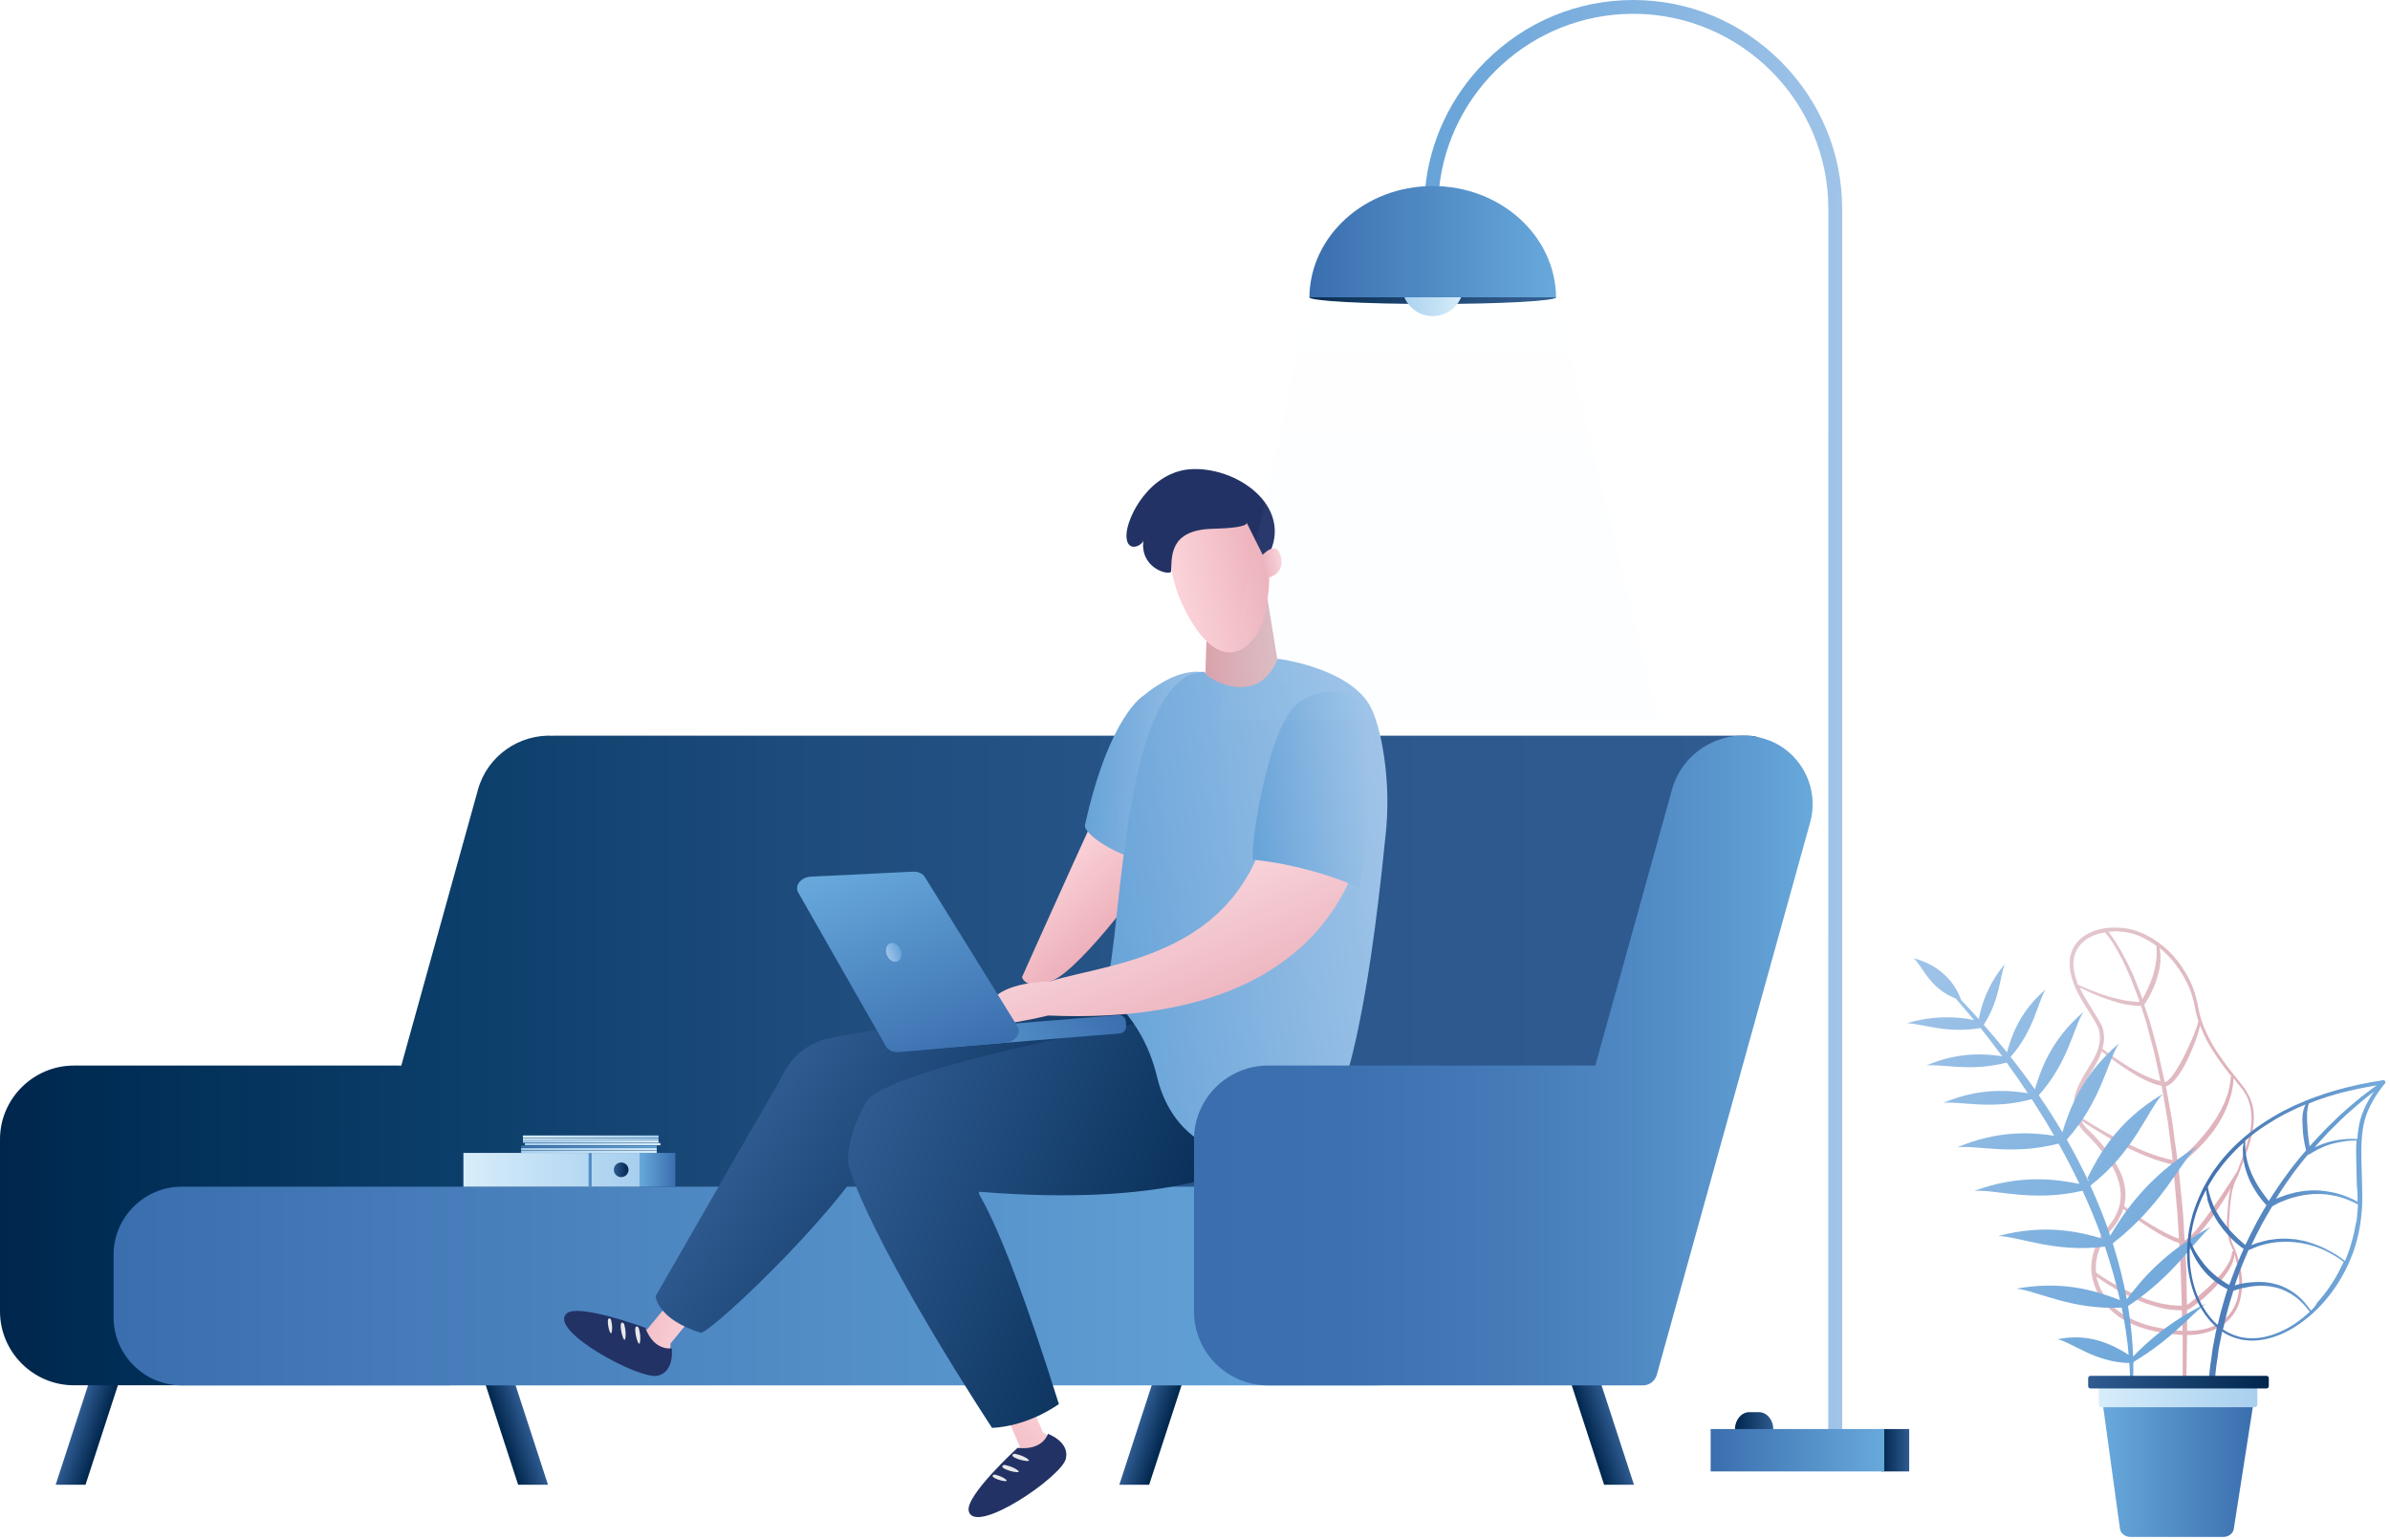 <svg width="371" height="239" viewBox="0 0 371 239" fill="none" xmlns="http://www.w3.org/2000/svg">
<path d="M75.629 208.619C76.784 208.24 78.037 208.883 78.4 210.037L85.063 230.49H80.428L74.211 211.39C73.832 210.235 74.475 208.982 75.629 208.619Z" fill="url(#paint0_linear)"/>
<path d="M18.075 208.619C16.92 208.24 15.667 208.883 15.304 210.037L8.642 230.49H13.276L19.493 211.39C19.856 210.235 19.229 208.982 18.075 208.619Z" fill="url(#paint1_linear)"/>
<path d="M183.187 208.619C182.032 208.24 180.779 208.883 180.416 210.037L173.754 230.49H178.388L184.605 211.39C184.968 210.235 184.325 208.982 183.187 208.619Z" fill="url(#paint2_linear)"/>
<path d="M244.205 208.619C245.359 208.24 246.613 208.883 246.975 210.038L253.638 230.49H249.004L242.787 211.39C242.407 210.235 243.05 208.982 244.205 208.619Z" fill="url(#paint3_linear)"/>
<path d="M11.461 165.421H61.843C61.991 165.421 62.14 165.437 62.288 165.437L74.195 122.585C75.662 117.307 80.643 113.926 85.904 114.222C85.953 114.222 86.019 114.206 86.069 114.206H271.119C276.94 114.206 271.119 118.973 271.119 124.779L259.08 185.675C259.08 191.498 252.566 195.077 246.744 195.077H86.069C82.836 195.077 79.934 193.593 77.988 191.284L71.837 213.419C71.573 214.375 70.699 215.052 69.693 215.052H40.981H11.461C5.162 215.052 -6.10352e-05 209.889 -6.10352e-05 203.588V176.851C-6.10352e-05 170.583 5.162 165.421 11.461 165.421Z" fill="url(#paint4_linear)"/>
<path d="M28.2 184.224H213.547C219.369 184.224 224.118 188.991 224.118 194.797V204.495C224.118 210.318 219.352 215.068 213.547 215.068H28.2C22.379 215.068 17.629 210.301 17.629 204.495V194.797C17.629 188.974 22.395 184.224 28.2 184.224Z" fill="url(#paint5_linear)"/>
<path d="M158.647 151.697C158.647 151.697 159.225 153.99 163.545 152.143C167.371 150.51 178.899 136.605 183.055 127.352C183.17 122.882 175.93 115.46 175.205 115.855C174.463 116.251 158.647 151.697 158.647 151.697Z" fill="url(#paint6_linear)"/>
<path d="M177.513 107.988C177.513 107.988 172.22 111.006 168.427 128.045C167.998 129.76 176.458 135.17 183.038 133.834C184.324 133.174 196.165 123.459 192.752 111.402C188.992 98.108 178.289 107.377 177.513 107.988Z" fill="url(#paint7_linear)"/>
<path d="M111.531 199.465L104.077 208.586C104.077 208.586 104.357 211.654 101.307 211.505C98.256 211.357 93.77 207.926 93.16 206.755C91.89 204.347 100.416 206.425 100.416 206.425L109.684 195.193L111.531 199.465Z" fill="url(#paint8_linear)"/>
<path d="M100.169 206.128C100.169 206.128 89.746 202.269 87.948 203.918C85.063 206.557 99.311 214.244 102.098 213.567C104.77 212.924 104.275 209.312 104.275 209.312C104.275 209.312 101.57 209.856 100.169 206.128Z" fill="#223265"/>
<path d="M99.13 206.095C99.13 206.095 99.575 207.431 99.311 208.537C98.948 209.147 98.041 205.023 99.13 206.095Z" fill="#E9E9EA"/>
<path d="M96.87 205.502C96.87 205.502 97.299 206.821 97.035 207.926C96.672 208.52 95.798 204.413 96.87 205.502Z" fill="#E9E9EA"/>
<path d="M94.825 204.809C94.825 204.809 95.188 205.947 94.924 206.92C94.594 207.464 93.885 203.902 94.825 204.809Z" fill="#E9E9EA"/>
<path d="M157.262 211.621L161.929 222.425C161.929 222.425 164.782 223.579 163.248 226.218C161.715 228.858 156.602 231.266 155.299 231.282C152.578 231.299 158.35 224.684 158.35 224.684L152.628 211.291L157.262 211.621Z" fill="url(#paint9_linear)"/>
<path d="M157.955 224.767C157.955 224.767 149.742 232.255 150.385 234.614C151.408 238.391 164.766 229.27 165.442 226.482C166.101 223.81 162.671 222.59 162.671 222.59C162.671 222.59 161.929 225.229 157.955 224.767Z" fill="#223265"/>
<path d="M157.46 225.674C157.46 225.674 158.845 225.888 159.703 226.631C160.099 227.241 156.009 226.152 157.46 225.674Z" fill="#E9E9EA"/>
<path d="M155.893 227.406C155.893 227.406 157.262 227.62 158.12 228.363C158.499 228.973 154.442 227.868 155.893 227.406Z" fill="#E9E9EA"/>
<path d="M154.343 228.907C154.343 228.907 155.53 229.105 156.256 229.781C156.586 230.325 153.106 229.319 154.343 228.907Z" fill="#E9E9EA"/>
<path d="M180.218 152.869C180.218 152.869 130.167 160.555 127.709 161.413C122.482 163.227 121.327 167.449 120.618 168.522C119.909 169.61 101.768 201.23 101.768 201.23C101.768 201.23 101.966 204.759 108.777 206.904C110.69 206.772 133.63 184.785 136.021 176.637C139.154 175.73 181.9 179.688 186.32 172.546C190.74 165.437 180.218 152.869 180.218 152.869Z" fill="url(#paint10_linear)"/>
<path d="M207.099 164.629C207.099 164.629 208.171 189.519 152.117 185.016C151.16 185.428 154.063 185.164 164.37 217.971C159.95 221.006 155.761 221.6 153.997 221.666C153.997 221.666 136.483 195.127 131.915 181.585C130.727 178.055 133.877 171.705 134.834 170.616C139.501 165.338 182.098 157.454 184.489 157.751C186.881 158.048 207.099 164.629 207.099 164.629Z" fill="url(#paint11_linear)"/>
<path d="M196.066 88.772L199.431 109.423C199.431 109.423 192.702 114.618 188.48 115.493C185.71 116.07 187.936 89.118 187.936 89.118L196.066 88.772Z" fill="url(#paint12_linear)"/>
<path d="M198.342 102.264C198.342 102.264 209.128 103.584 212.591 109.439C214.355 112.425 216.12 121.414 215.031 130.156C212.31 157.223 208.616 174.558 202.91 178.699C200.519 180.727 183.302 182.575 179.591 167.12C177.266 157.437 170.867 153.825 171.164 153.677C174.248 152.044 173.077 104.573 186.963 104.277C186.947 105.2 195.176 110.198 198.342 102.264Z" fill="url(#paint13_linear)"/>
<path d="M188.695 77.308C189.404 77.622 198.886 80.921 196.693 93.324C196.38 99.279 190.08 107.41 183.648 94.083C179.822 86.182 180.911 73.828 188.695 77.308Z" fill="url(#paint14_linear)"/>
<path d="M196.446 87.007L193.494 81.086C193.494 81.086 194.318 81.943 188.216 82.092C181.422 82.257 181.917 86.496 181.785 88.772C181.175 89.366 176.837 88.03 177.513 83.758C177.53 84.632 174.908 86.017 174.858 83.197C174.809 80.376 178.503 73.036 185.149 72.822C192.669 72.591 201.377 79.288 196.446 87.007Z" fill="#223265"/>
<path d="M195.72 86.43C195.72 86.43 198.293 83.362 198.886 86.677C199.365 89.316 196.594 89.745 196.594 89.745L195.72 86.43Z" fill="url(#paint15_linear)"/>
<path d="M212.525 121.562C212.525 121.562 215.642 159.928 162.721 157.652C158.4 158.691 153.057 159.433 153.057 159.433C153.057 159.433 150.6 152.769 162.952 152.357C172.929 149.207 195.967 148.58 197.88 120.837C200.915 114.272 211.865 116.812 212.525 121.562Z" fill="url(#paint16_linear)"/>
<path d="M211.519 109.34C214.867 113.002 212.525 129.447 210.942 137.776C210.331 137.496 203.455 134.395 194.533 133.455C193.873 133.24 196.545 112.821 201.575 109.109C204.559 106.916 209.029 106.619 211.519 109.34Z" fill="url(#paint17_linear)"/>
<path d="M139.649 163.21L173.803 160.439C174.397 160.39 174.842 159.879 174.809 159.301L174.776 158.625C174.743 157.998 174.215 157.52 173.589 157.586L139.435 160.357C138.841 160.406 138.396 160.918 138.429 161.495L138.462 162.171C138.495 162.782 139.039 163.26 139.649 163.21Z" fill="url(#paint18_linear)"/>
<path d="M157.938 159.334L143.574 136.16C143.228 135.599 142.502 135.269 141.694 135.319L125.862 136.094C124.329 136.176 123.29 137.479 123.916 138.568L137.522 162.435C137.868 163.045 138.66 163.392 139.534 163.326L156.124 161.874C157.641 161.709 158.598 160.373 157.938 159.334Z" fill="url(#paint19_linear)"/>
<path d="M137.67 148.267C137.984 149.042 138.693 149.471 139.286 149.24C139.864 149.009 140.095 148.201 139.781 147.425C139.468 146.65 138.759 146.221 138.165 146.452C137.588 146.667 137.357 147.491 137.67 148.267Z" fill="url(#paint20_linear)"/>
<path d="M196.808 165.421H247.19C247.338 165.421 247.487 165.437 247.635 165.437L259.542 122.585C261.224 116.515 267.573 112.919 273.642 114.618C279.249 116.169 282.547 122.041 280.997 127.649L257.183 213.435C256.92 214.392 256.046 215.068 255.04 215.068H226.328H196.808C190.509 215.068 185.347 209.906 185.347 203.605V176.868C185.347 170.583 190.509 165.421 196.808 165.421Z" fill="url(#paint21_linear)"/>
<path d="M99.278 184.224H71.935V178.979H99.278V184.224Z" fill="url(#paint22_linear)"/>
<path d="M96.425 180.463C95.799 180.463 95.287 180.975 95.287 181.601C95.287 182.228 95.799 182.739 96.425 182.739C97.052 182.739 97.563 182.228 97.563 181.601C97.563 180.975 97.052 180.463 96.425 180.463Z" fill="url(#paint23_linear)"/>
<path d="M91.808 184.224H91.346V178.979H91.808V184.224Z" fill="url(#paint24_linear)"/>
<path d="M104.836 184.224H99.278V178.979H104.836V184.224Z" fill="url(#paint25_linear)"/>
<path d="M80.923 178.979H101.917C101.933 178.979 101.95 178.962 101.95 178.946V178.665C101.95 178.649 101.933 178.632 101.917 178.632H80.923C80.907 178.632 80.89 178.649 80.89 178.665V178.946C80.89 178.962 80.907 178.979 80.923 178.979Z" fill="url(#paint26_linear)"/>
<path d="M80.923 178.583H101.917C101.933 178.583 101.95 178.567 101.95 178.55V178.27C101.95 178.253 101.933 178.237 101.917 178.237H80.923C80.907 178.237 80.89 178.253 80.89 178.27V178.55C80.89 178.567 80.907 178.583 80.923 178.583Z" fill="url(#paint27_linear)"/>
<path d="M80.923 178.204H101.917C101.933 178.204 101.95 178.187 101.95 178.171V177.89C101.95 177.874 101.933 177.857 101.917 177.857H80.923C80.907 177.857 80.89 177.874 80.89 177.89V178.171C80.89 178.187 80.907 178.204 80.923 178.204Z" fill="url(#paint28_linear)"/>
<path d="M81.501 177.791H102.494C102.51 177.791 102.527 177.775 102.527 177.758V177.478C102.527 177.461 102.51 177.445 102.494 177.445H81.501C81.484 177.445 81.468 177.461 81.468 177.478V177.758C81.468 177.791 81.468 177.791 81.501 177.791Z" fill="url(#paint29_linear)"/>
<path d="M81.204 177.395H102.197C102.214 177.395 102.23 177.379 102.23 177.362V177.082C102.23 177.065 102.214 177.049 102.197 177.049H81.204C81.187 177.049 81.171 177.065 81.171 177.082V177.362C81.171 177.379 81.187 177.395 81.204 177.395Z" fill="url(#paint30_linear)"/>
<path d="M81.204 177.016H102.197C102.214 177.016 102.23 177 102.23 176.983V176.703C102.23 176.686 102.214 176.67 102.197 176.67H81.204C81.187 176.67 81.171 176.686 81.171 176.703V176.983C81.171 177 81.187 177.016 81.204 177.016Z" fill="url(#paint31_linear)"/>
<path d="M81.204 176.62H102.197C102.214 176.62 102.23 176.604 102.23 176.587V176.307C102.23 176.29 102.214 176.274 102.197 176.274H81.204C81.187 176.274 81.171 176.29 81.171 176.307V176.587C81.171 176.604 81.187 176.62 81.204 176.62Z" fill="url(#paint32_linear)"/>
<path d="M223.376 29.393H221.216C221.925 21.904 225.19 14.944 230.599 9.534C236.751 3.381 244.897 0 253.522 0C262.147 0 270.294 3.381 276.429 9.534C282.58 15.686 285.961 23.818 285.961 32.444V222.507H283.801L283.817 32.444C283.817 15.736 270.228 2.144 253.522 2.144C237.839 2.144 224.91 14.119 223.376 29.393Z" fill="url(#paint33_linear)"/>
<path d="M271.548 219.225H273.032C274.252 219.225 275.258 220.396 275.258 221.847C275.258 223.282 274.252 224.47 273.032 224.47H271.548C270.327 224.47 269.321 223.299 269.321 221.847C269.338 220.396 270.327 219.225 271.548 219.225Z" fill="url(#paint34_linear)"/>
<path d="M292.046 221.847H296.367V228.429H292.046V221.847Z" fill="url(#paint35_linear)"/>
<path d="M265.545 221.847H292.492V228.429H265.545V221.847Z" fill="url(#paint36_linear)"/>
<path d="M222.403 47.19C211.829 47.19 203.257 46.725 203.257 46.151C203.257 45.577 211.829 45.112 222.403 45.112C232.977 45.112 241.55 45.577 241.55 46.151C241.55 46.725 232.977 47.19 222.403 47.19Z" fill="url(#paint37_linear)"/>
<path d="M222.403 49.07C219.762 49.07 217.621 46.929 217.621 44.287C217.621 41.645 219.762 39.504 222.403 39.504C225.044 39.504 227.186 41.645 227.186 44.287C227.186 46.929 225.044 49.07 222.403 49.07Z" fill="url(#paint38_linear)"/>
<path d="M203.257 46.151C203.356 36.601 211.882 28.881 222.403 28.881C232.925 28.881 241.451 36.601 241.55 46.151H203.257Z" fill="url(#paint39_linear)"/>
<path opacity="0.04" d="M188.992 111.715H257.447L241.451 46.151H203.257L188.992 111.715Z" fill="url(#paint40_linear)"/>
<path d="M349.03 169.998C348.924 169.759 348.765 169.52 348.632 169.281C348.579 169.202 348.526 169.122 348.473 169.016L348.261 168.751C348.102 168.565 347.969 168.353 347.81 168.167L346.483 166.496C345.475 165.223 344.679 164.108 343.99 163.047C343.194 161.801 342.557 160.527 342.053 159.28C341.814 158.67 341.602 158.007 341.416 157.264C341.363 156.972 341.284 156.681 341.231 156.389C341.151 155.991 341.072 155.566 340.966 155.142C340.78 154.373 340.541 153.683 340.302 153.046C340.01 152.33 339.639 151.667 339.321 151.083C338.551 149.783 337.649 148.616 336.668 147.661C335.633 146.653 334.44 145.804 333.166 145.167C332.583 144.849 331.893 144.584 331.15 144.371C330.54 144.212 329.797 144.053 329.028 144.027C328.683 144 328.312 144 327.914 144C327.595 144.027 327.277 144.053 326.852 144.08C326.216 144.186 325.473 144.345 324.783 144.637C323.324 145.194 322.157 146.281 321.626 147.608C321.6 147.714 321.573 147.82 321.52 147.926C321.441 148.165 321.361 148.43 321.335 148.696L321.281 149.306V149.836C321.308 150.552 321.441 151.269 321.679 152.038C322.13 153.524 322.9 154.85 323.589 155.964C323.775 156.283 323.961 156.574 324.173 156.893C324.73 157.768 325.287 158.67 325.738 159.599L325.897 160.315C325.924 160.474 325.924 160.633 325.95 160.792C325.95 160.899 325.95 160.978 325.977 161.058C325.977 161.217 325.95 161.376 325.95 161.535C325.95 161.641 325.924 161.721 325.924 161.801L325.765 162.543L325.526 163.26L325.208 163.976L324.836 164.666L323.616 166.708L323.218 167.398L322.847 168.114L322.502 168.857L322.21 169.653L321.998 170.475L321.918 171.271C321.918 171.271 321.918 171.271 321.918 171.298V171.324V171.377C321.892 171.616 321.892 171.855 321.892 172.093C321.918 172.359 321.945 172.624 321.998 172.889C322.104 173.42 322.29 173.897 322.528 174.348C322.767 174.799 323.059 175.224 323.43 175.622L324.465 176.656C326.03 178.301 327.144 179.734 327.94 181.166C328.179 181.591 328.391 182.015 328.55 182.44C328.736 182.891 328.869 183.368 328.975 183.766C329.107 184.297 329.16 184.748 329.187 185.145C329.213 185.703 329.187 186.127 329.134 186.525C329.081 186.949 328.948 187.4 328.789 187.851C328.63 188.249 328.444 188.674 328.205 189.098C327.993 189.443 327.754 189.788 327.41 190.239L326.959 190.769L326.455 191.273C326.428 191.3 326.428 191.327 326.401 191.353C325.818 192.361 325.42 193.13 325.155 193.926C324.783 194.908 324.624 195.889 324.624 196.818C324.624 197.322 324.677 197.799 324.783 198.303C324.81 198.383 324.81 198.463 324.836 198.542L325.022 199.232C325.075 199.391 325.128 199.55 325.181 199.709C325.526 200.638 326.004 201.487 326.614 202.283C327.197 202.999 327.914 203.662 328.709 204.272C329.399 204.776 330.222 205.227 331.203 205.652C332.795 206.315 334.546 206.766 336.615 207.031C337.411 207.137 338.154 207.217 338.817 207.244C338.817 207.615 338.817 207.96 338.817 208.278V210.56C338.817 211.435 338.817 212.231 338.817 212.947L338.737 216.82L339.48 216.926L339.4 212.974C339.427 212.231 339.427 211.435 339.453 210.56L339.48 208.278C339.48 207.96 339.48 207.615 339.506 207.244C339.692 207.244 339.851 207.244 340.01 207.244C340.78 207.217 341.496 207.111 342.159 206.952C343.114 206.713 343.99 206.368 344.759 205.864C345.555 205.387 346.271 204.697 346.802 203.874C347.332 203.079 347.704 202.15 347.863 201.195C348.022 200.32 348.075 199.338 347.996 198.33C347.916 197.455 347.757 196.526 347.465 195.518C347.2 194.59 346.855 193.688 346.457 192.865C346.165 191.724 346.006 190.796 345.979 189.921C346.032 189.47 346.059 189.019 346.085 188.541C346.139 187.745 346.192 186.923 346.298 186.127C346.483 184.694 346.828 183.527 347.385 182.572C347.571 182.095 347.73 181.617 347.916 181.14C348.234 180.291 348.553 179.415 348.871 178.566C349.242 177.426 349.72 175.94 349.826 174.348C349.985 172.677 349.693 171.192 349.03 169.998ZM335.209 150.473C335.209 150.393 335.235 150.34 335.235 150.261C335.288 150.048 335.315 149.836 335.315 149.624L335.342 149.465C335.368 149.306 335.368 149.146 335.368 148.987V148.351C335.368 148.191 335.342 148.032 335.342 147.9C335.342 147.847 335.315 147.767 335.315 147.687C335.288 147.528 335.262 147.343 335.235 147.183C335.607 147.475 335.952 147.767 336.297 148.112C337.252 149.04 338.127 150.155 338.87 151.428C339.294 152.171 339.586 152.754 339.825 153.311C340.09 153.922 340.302 154.585 340.488 155.328C340.594 155.726 340.674 156.15 340.753 156.548C340.806 156.84 340.886 157.132 340.939 157.45C341.045 157.848 341.151 158.193 341.257 158.538C341.231 158.564 341.231 158.591 341.231 158.591C341.231 158.591 341.178 158.935 340.966 159.519C340.859 159.811 340.727 160.182 340.568 160.58C340.435 160.925 340.276 161.296 340.09 161.721L339.984 161.933C339.745 162.464 339.506 162.994 339.268 163.498L339.188 163.657C338.949 164.162 338.684 164.666 338.366 165.196C337.994 165.859 337.649 166.416 337.278 166.92C337.119 167.133 336.88 167.425 336.615 167.663C336.482 167.796 336.35 167.875 336.27 167.929L336.19 167.955C336.164 167.982 336.111 167.982 336.084 167.982C336.084 167.982 336.058 167.982 336.031 167.982L334.97 163.233C334.784 162.543 334.599 161.88 334.44 161.217C334.36 160.899 334.254 160.554 334.174 160.235L333.776 158.803C333.697 158.484 333.591 158.193 333.485 157.901C333.431 157.742 333.378 157.583 333.325 157.423L332.848 155.964C333.06 155.672 333.246 155.354 333.458 155.009C333.67 154.638 333.882 154.266 334.042 153.895C334.201 153.524 334.386 153.152 334.546 152.728C334.678 152.383 334.811 151.985 334.944 151.508L335.076 150.897C335.156 150.738 335.182 150.606 335.209 150.473ZM329.001 144.61C329.718 144.637 330.407 144.796 330.991 144.928C331.707 145.141 332.317 145.379 332.901 145.698C333.538 146.016 334.148 146.388 334.731 146.812L334.758 147.13C334.784 147.316 334.784 147.502 334.784 147.714C334.784 147.794 334.784 147.873 334.784 147.953C334.784 148.085 334.784 148.191 334.784 148.298L334.731 148.908C334.731 149.014 334.705 149.146 334.678 149.253C334.652 149.332 334.652 149.412 334.652 149.518C334.625 149.704 334.599 149.889 334.546 150.102C334.519 150.181 334.519 150.234 334.493 150.314C334.466 150.446 334.44 150.552 334.413 150.685L334.254 151.269L334.068 151.852C334.015 152.012 333.962 152.144 333.909 152.277L333.856 152.409C333.776 152.595 333.697 152.781 333.617 152.967L333.564 153.099C333.511 153.232 333.458 153.391 333.378 153.524C333.113 154.107 332.848 154.611 332.583 155.089L332.476 154.771L332.158 153.948C331.654 152.648 331.177 151.401 330.646 150.34L330.328 149.651L329.744 148.536C329.664 148.377 329.558 148.218 329.479 148.059C329.293 147.687 329.107 147.343 328.895 147.051C328.789 146.892 328.709 146.759 328.63 146.6C328.471 146.334 328.312 146.096 328.179 145.884L327.94 145.539C327.807 145.353 327.701 145.194 327.595 145.061L327.303 144.637C327.993 144.584 328.497 144.557 329.001 144.61ZM322.237 151.852C322.024 151.163 321.892 150.473 321.865 149.836V149.332L321.945 148.802C321.945 148.589 322.024 148.377 322.104 148.165C322.13 148.059 322.183 147.953 322.183 147.873C322.661 146.706 323.696 145.724 325.022 145.22C325.579 144.982 326.163 144.849 326.746 144.743L327.277 145.379C327.383 145.512 327.489 145.671 327.622 145.857L327.861 146.202C327.993 146.414 328.152 146.653 328.285 146.892C328.365 147.024 328.471 147.183 328.55 147.343C328.736 147.634 328.922 147.953 329.081 148.324C329.16 148.483 329.24 148.642 329.346 148.802L329.771 149.651L330.195 150.606C330.699 151.667 331.177 152.887 331.654 154.187L331.972 155.009L332.132 155.54H331.84C331.707 155.54 331.574 155.54 331.415 155.513C331.336 155.513 331.256 155.487 331.177 155.487C330.964 155.487 330.726 155.434 330.513 155.407C330.434 155.407 330.354 155.381 330.301 155.381C330.168 155.354 330.009 155.354 329.85 155.301L329.187 155.168L328.524 155.009C328.338 154.956 328.179 154.903 327.993 154.877L327.701 154.797C327.542 154.744 327.383 154.717 327.224 154.664C326.746 154.505 326.322 154.373 325.924 154.24C325.499 154.081 325.075 153.922 324.651 153.762C323.855 153.444 323.165 153.126 322.502 152.834C322.449 152.463 322.343 152.171 322.237 151.852ZM324.677 156.548C324.491 156.23 324.279 155.938 324.093 155.619C323.589 154.797 323.165 154.028 322.82 153.285C323.351 153.55 323.908 153.815 324.544 154.107C325.579 154.558 326.348 154.877 327.118 155.115C327.277 155.168 327.436 155.221 327.595 155.275L327.887 155.381C328.073 155.434 328.258 155.487 328.444 155.54L329.107 155.726L329.771 155.885C329.93 155.911 330.089 155.938 330.248 155.964C330.328 155.964 330.407 155.991 330.46 155.991C330.673 156.017 330.911 156.07 331.15 156.097C331.23 156.097 331.309 156.123 331.389 156.123C331.548 156.15 331.707 156.15 331.84 156.15H332.344L332.795 157.556C332.848 157.715 332.901 157.874 332.954 158.033C333.06 158.325 333.14 158.617 333.219 158.909L333.591 160.341C333.697 160.713 333.776 161.058 333.882 161.429C334.042 162.039 334.227 162.676 334.386 163.313L335.368 167.822C334.917 167.743 334.44 167.61 333.962 167.398C333.75 167.318 333.564 167.239 333.352 167.159C333.246 167.106 333.113 167.053 333.034 167.027L332.132 166.576C331.601 166.31 331.07 165.992 330.46 165.621C330.009 165.329 329.532 165.037 329.001 164.692C327.701 163.843 326.773 163.127 326.348 162.809L326.375 162.702L326.401 162.623C326.455 162.384 326.508 162.145 326.561 161.88C326.561 161.801 326.561 161.694 326.587 161.615C326.614 161.429 326.614 161.243 326.614 161.031C326.614 160.952 326.587 160.845 326.587 160.739C326.561 160.554 326.561 160.368 326.534 160.156L326.322 159.333C326.322 159.333 326.295 159.307 326.295 159.28C325.818 158.378 325.234 157.45 324.677 156.548ZM322.661 172.757C322.608 172.544 322.581 172.332 322.581 172.093C322.581 171.908 322.581 171.749 322.581 171.563L322.687 170.634L322.873 169.892L323.138 169.175L323.457 168.459L323.828 167.769L325.049 165.727L325.446 165.01L325.818 164.294C325.897 164.135 325.95 163.976 326.03 163.79L326.136 163.525C326.163 163.419 326.216 163.313 326.242 163.207C326.693 163.578 327.595 164.268 328.789 165.117C329.293 165.461 329.771 165.78 330.248 166.098C330.752 166.416 331.309 166.761 331.919 167.106L332.848 167.584C332.954 167.637 333.06 167.69 333.166 167.743C333.378 167.849 333.591 167.929 333.803 168.035C334.413 168.3 334.997 168.459 335.554 168.565C335.58 168.777 335.633 168.99 335.66 169.202C335.686 169.388 335.713 169.6 335.766 169.786L336.35 173.155C336.509 173.95 336.615 174.773 336.694 175.569C336.748 175.914 336.774 176.258 336.827 176.603L337.278 180.105L337.039 180.052C336.827 179.999 336.588 179.946 336.376 179.893C336.243 179.866 336.137 179.813 336.005 179.787C335.766 179.734 335.501 179.654 335.262 179.574L334.997 179.495C334.625 179.362 334.307 179.283 333.989 179.15L333.644 179.017C333.431 178.938 333.219 178.858 333.007 178.779L331.999 178.354C331.787 178.275 331.574 178.168 331.362 178.062C331.256 178.009 331.124 177.956 331.017 177.903C330.699 177.744 330.354 177.611 330.036 177.426C329.373 177.107 328.709 176.762 328.099 176.444C327.41 176.073 326.799 175.754 326.189 175.383C324.942 174.667 323.855 174.004 322.873 173.367C322.741 173.155 322.687 172.969 322.661 172.757ZM328.55 180.821C328.338 180.45 328.099 180.052 327.754 179.548C327.489 179.15 327.197 178.752 326.879 178.354C326.295 177.638 325.659 176.922 324.942 176.152L323.908 175.144C323.589 174.799 323.324 174.455 323.112 174.057C323.112 174.03 323.085 174.004 323.085 173.977C323.961 174.561 324.889 175.144 325.924 175.781C326.534 176.152 327.118 176.471 327.807 176.895C328.444 177.24 329.081 177.585 329.744 177.93C330.062 178.089 330.407 178.275 330.726 178.407C330.832 178.46 330.964 178.513 331.07 178.566C331.283 178.673 331.495 178.779 331.707 178.858L332.715 179.309C332.927 179.415 333.166 179.495 333.378 179.574L333.723 179.707C334.042 179.84 334.386 179.972 334.758 180.079L335.023 180.158C335.288 180.238 335.527 180.344 335.792 180.397C335.925 180.423 336.031 180.476 336.164 180.503C336.403 180.556 336.615 180.636 336.854 180.689L337.305 180.768L337.331 180.901L338.021 188.674L338.233 192.282C338.154 192.255 338.074 192.228 337.994 192.202L337.756 192.122C337.623 192.069 337.49 192.016 337.358 191.963C337.278 191.937 337.198 191.91 337.119 191.857C336.933 191.778 336.748 191.698 336.509 191.565C336.429 191.539 336.376 191.486 336.297 191.459C336.164 191.406 336.031 191.327 335.899 191.247L335.288 190.929L334.997 190.769C334.705 190.61 334.386 190.425 334.095 190.239C333.325 189.788 332.556 189.284 331.76 188.727C330.991 188.196 330.328 187.719 329.718 187.241C329.771 187.029 329.824 186.79 329.85 186.578C329.93 186.127 329.956 185.649 329.93 185.039C329.903 184.588 329.824 184.111 329.691 183.527C329.585 183.129 329.426 182.599 329.213 182.095C329.001 181.723 328.789 181.272 328.55 180.821ZM338.764 205.731C338.764 206.023 338.79 206.315 338.79 206.607C338.127 206.58 337.437 206.501 336.668 206.395C335.633 206.235 334.784 206.076 333.989 205.891C332.954 205.625 332.132 205.333 331.415 205.015C330.46 204.591 329.718 204.166 329.054 203.689C328.285 203.132 327.648 202.495 327.118 201.832C326.587 201.115 326.136 200.32 325.818 199.471C325.765 199.338 325.738 199.205 325.685 199.073C325.659 198.993 325.632 198.887 325.606 198.808L325.499 198.489L325.473 198.383C325.446 198.33 325.446 198.277 325.446 198.197C325.712 198.383 326.004 198.595 326.322 198.808C326.879 199.179 327.463 199.55 328.02 199.869C328.311 200.054 328.603 200.214 328.895 200.373L329.16 200.505C329.373 200.611 329.585 200.744 329.797 200.85L330.699 201.301L331.601 201.726C331.787 201.805 331.999 201.911 332.211 201.991C332.317 202.044 332.423 202.071 332.53 202.124L333.007 202.309L333.485 202.468C333.591 202.495 333.697 202.548 333.803 202.575C334.015 202.654 334.227 202.707 334.413 202.76L335.368 203.026C335.58 203.079 335.792 203.105 336.005 203.158C336.111 203.185 336.243 203.211 336.35 203.211L336.509 203.238C336.615 203.264 336.721 203.291 336.854 203.291L337.358 203.344C337.464 203.344 337.57 203.37 337.676 203.37C337.888 203.397 338.1 203.423 338.313 203.397H338.339H338.684L338.764 205.731ZM338.684 202.681H338.339C338.127 202.707 337.941 202.681 337.729 202.654C337.623 202.654 337.49 202.628 337.384 202.628L336.907 202.601C336.801 202.601 336.694 202.575 336.615 202.548L336.456 202.521C336.35 202.495 336.217 202.495 336.111 202.468C335.899 202.442 335.713 202.415 335.501 202.362L334.546 202.124C334.333 202.071 334.148 202.017 333.962 201.938C333.856 201.911 333.75 201.858 333.617 201.832L333.166 201.673L332.715 201.487C332.609 201.434 332.503 201.407 332.397 201.354C332.211 201.275 331.999 201.222 331.813 201.115L330.911 200.718L330.009 200.293C329.797 200.187 329.611 200.081 329.399 199.975L329.134 199.842C328.842 199.683 328.55 199.524 328.258 199.365C327.701 199.046 327.118 198.728 326.561 198.357C326.136 198.091 325.738 197.826 325.393 197.587C325.367 197.295 325.34 197.004 325.34 196.738C325.34 195.889 325.499 195.014 325.818 194.112C326.083 193.369 326.455 192.626 326.985 191.698L327.463 191.22L327.94 190.663C328.205 190.345 328.524 189.921 328.789 189.443C329.054 188.992 329.267 188.541 329.452 188.09C329.505 187.957 329.558 187.798 329.585 187.666C330.168 188.117 330.779 188.621 331.495 189.125C332.291 189.708 333.06 190.239 333.829 190.716C334.148 190.929 334.493 191.114 334.811 191.327L335.66 191.804C335.792 191.884 335.925 191.963 336.084 192.016C336.164 192.043 336.217 192.096 336.297 192.122C336.535 192.255 336.748 192.335 336.933 192.441C337.013 192.467 337.092 192.494 337.145 192.547C337.278 192.6 337.437 192.679 337.57 192.733L337.809 192.812C337.941 192.865 338.1 192.918 338.26 192.971H338.286L338.498 196.951L338.684 202.681ZM338.021 180.158L337.517 176.497C337.464 176.152 337.437 175.834 337.384 175.489C337.278 174.693 337.172 173.844 337.013 173.049L336.403 169.679C336.376 169.494 336.323 169.281 336.297 169.096C336.27 168.937 336.243 168.777 336.217 168.618C336.35 168.592 336.482 168.539 336.588 168.486C336.801 168.38 336.96 168.247 337.092 168.141C337.411 167.875 337.649 167.584 337.862 167.318C338.366 166.682 338.737 166.045 339.029 165.541C339.4 164.851 339.692 164.294 339.904 163.764C340.143 163.233 340.382 162.676 340.594 162.145C340.806 161.615 340.966 161.137 341.098 160.739C341.231 160.341 341.337 159.944 341.416 159.625C341.47 159.466 341.496 159.307 341.523 159.174C341.549 159.28 341.602 159.36 341.629 159.466C342.133 160.766 342.796 162.066 343.618 163.313C344.308 164.4 345.13 165.514 346.139 166.788L346.324 167L346.192 168.035C346.165 168.273 346.112 168.512 346.059 168.751C346.032 168.831 346.006 168.937 346.006 169.016L345.953 169.255C345.9 169.52 345.847 169.759 345.741 169.998L345.608 170.343C345.528 170.555 345.475 170.767 345.396 170.953L344.971 171.881C344.892 172.067 344.786 172.253 344.679 172.438C344.626 172.544 344.547 172.651 344.494 172.757L344.255 173.208L343.99 173.632C343.91 173.738 343.857 173.844 343.778 173.95C343.671 174.136 343.539 174.322 343.406 174.481L342.822 175.303L342.186 176.099C342.053 176.258 341.921 176.418 341.788 176.55C341.708 176.656 341.602 176.762 341.523 176.869C341.363 177.054 341.178 177.24 341.019 177.426L340.859 177.611C340.408 178.089 339.931 178.54 339.4 179.017C339.002 179.362 338.525 179.76 338.021 180.158ZM347.094 195.571C347.359 196.553 347.518 197.455 347.571 198.303C347.651 199.285 347.598 200.214 347.438 201.062C347.279 201.964 346.908 202.813 346.43 203.556C345.926 204.299 345.263 204.936 344.52 205.387C343.778 205.838 342.955 206.182 342.053 206.368C341.443 206.501 340.806 206.58 340.117 206.607C339.904 206.607 339.719 206.607 339.506 206.607C339.506 206.315 339.506 205.997 339.506 205.705L339.48 203.37H339.506C339.533 203.37 339.586 203.344 339.586 203.344C339.613 203.317 339.639 203.317 339.692 203.291C339.745 203.264 339.825 203.238 339.878 203.185C339.984 203.132 340.09 203.052 340.196 202.972C340.408 202.84 340.594 202.681 340.806 202.548C341.178 202.256 341.549 201.964 341.947 201.646C342.769 200.93 343.459 200.267 344.069 199.603C344.865 198.728 345.449 198.012 345.9 197.269C346.112 196.924 346.404 196.446 346.59 195.916C346.775 195.438 346.855 195.014 346.881 194.616C346.908 194.934 347.014 195.253 347.094 195.571ZM345.979 186.021C345.873 186.843 345.82 187.666 345.767 188.461C345.741 188.912 345.714 189.363 345.661 189.841C345.661 190.769 345.82 191.751 346.139 192.945C346.351 193.369 346.51 193.794 346.696 194.245C346.669 194.245 346.669 194.245 346.643 194.245C346.563 194.245 346.483 194.324 346.483 194.404C346.457 194.802 346.351 195.226 346.112 195.73C345.9 196.155 345.661 196.553 345.396 196.951C344.892 197.667 344.282 198.383 343.539 199.099C342.849 199.816 342.133 200.452 341.443 201.036C341.045 201.381 340.7 201.673 340.355 201.938C340.17 202.071 339.984 202.23 339.798 202.362C339.692 202.442 339.613 202.495 339.533 202.548L339.48 202.575L339.427 199.63C339.427 198.754 339.4 197.853 339.374 196.924L339.162 193.13C339.506 193.104 339.745 192.945 339.957 192.786L340.01 192.759C340.276 192.573 340.488 192.361 340.7 192.175C341.151 191.724 341.576 191.247 341.894 190.876C342.61 190.027 343.327 189.072 344.016 188.09C344.706 187.082 345.369 186.047 345.9 185.145C346.032 184.933 346.165 184.694 346.298 184.429C346.139 184.933 346.059 185.464 345.979 186.021ZM349.481 174.242C349.375 175.781 348.924 177.267 348.553 178.354C348.261 179.23 347.942 180.079 347.624 180.927C347.518 181.246 347.385 181.564 347.279 181.856C347.253 181.856 347.253 181.882 347.226 181.909C346.643 182.864 346.006 183.846 345.343 184.827C344.679 185.835 343.963 186.843 343.38 187.666L343.327 187.745C342.69 188.647 342.027 189.576 341.337 190.425C341.045 190.796 340.647 191.273 340.223 191.698C340.01 191.91 339.825 192.096 339.613 192.255C339.4 192.414 339.241 192.494 339.109 192.547L338.896 188.674L338.154 180.927C338.18 180.927 338.207 180.901 338.233 180.874C338.817 180.45 339.374 179.999 339.851 179.574C340.461 179.044 340.939 178.593 341.363 178.168L341.523 177.983C341.708 177.797 341.894 177.611 342.08 177.399C342.159 177.32 342.212 177.24 342.292 177.16C342.451 176.975 342.61 176.816 342.769 176.603L343.433 175.781L344.043 174.932C344.175 174.746 344.308 174.534 344.414 174.348C344.467 174.242 344.547 174.136 344.6 174.03L344.865 173.579L345.104 173.102C345.157 172.995 345.21 172.889 345.263 172.783C345.369 172.571 345.475 172.385 345.555 172.147L345.953 171.165C346.032 170.953 346.085 170.714 346.165 170.502L346.271 170.157C346.377 169.865 346.43 169.547 346.483 169.255L346.51 169.096C346.536 169.016 346.536 168.91 346.563 168.831C346.616 168.565 346.669 168.3 346.669 168.035L346.696 167.371L347.518 168.406C347.677 168.592 347.81 168.777 347.969 168.963L348.181 169.228C348.234 169.308 348.287 169.388 348.34 169.467C348.473 169.679 348.606 169.892 348.738 170.13C349.295 171.324 349.587 172.73 349.481 174.242Z" fill="url(#paint41_linear)"/>
<path d="M299.024 165.408C304.038 163.26 308.15 163.578 310.803 163.976C309.609 162.384 308.495 160.899 307.434 159.599C302.022 160.501 298.255 158.856 296 158.856C300.324 157.556 304.038 157.848 306.426 158.352C305.365 157.052 304.383 155.938 303.587 155.009C299.396 153.391 298.414 149.863 297.035 148.775C302.632 150.128 304.224 154.611 304.409 155.221C305.365 156.23 306.293 157.211 307.168 158.219C307.54 156.097 308.548 152.834 311.227 149.651C310.431 151.454 310.511 155.089 307.938 159.095C309.211 160.527 310.405 161.96 311.546 163.366C312.209 160.978 313.456 157.078 317.541 153.603C316.294 155.593 315.79 159.89 312.103 164.082C313.456 165.78 314.702 167.451 315.87 169.122C316.745 166.204 318.337 161.429 323.404 157.105C321.839 159.546 321.122 164.825 316.48 170.024C317.806 171.987 319.053 173.897 320.141 175.781C321.175 172.412 323.085 166.974 328.922 161.986C327.091 164.825 326.216 170.9 320.831 176.922C322.104 179.15 323.218 181.325 324.2 183.421C324.2 183.235 324.173 183.076 324.014 182.917C325.659 179.601 328.55 174.057 335.713 169.839C333.299 172.465 331.309 178.779 324.491 184.058C325.712 186.764 326.746 189.337 327.569 191.831C329.611 188.408 333.193 182.811 340.992 178.009C338.233 180.848 335.554 187.109 327.967 193.024C328.948 196.128 329.664 199.046 330.142 201.699C332.291 198.861 335.978 194.298 343.194 190.451C340.488 192.759 337.543 197.985 330.328 202.76C330.805 205.678 331.044 208.305 331.124 210.586C333.166 208.49 336.535 205.28 342.451 202.362C340.09 204.087 337.252 207.801 331.177 211.435C331.203 211.488 331.203 211.541 331.203 211.594C331.177 211.594 331.177 211.594 331.15 211.594C331.203 214.592 330.991 216.9 330.805 218.412C330.752 218.412 330.673 218.385 330.619 218.385C330.726 216.104 330.699 213.849 330.54 211.594C325.261 211.515 321.626 208.384 319.398 207.907C324.412 206.846 328.152 208.888 330.434 210.321C330.222 207.854 329.85 205.413 329.346 202.999C321.467 203.37 316.294 200.399 313.005 200.054C320.486 198.675 325.871 200.585 329.081 201.832C328.444 198.993 327.648 196.234 326.746 193.528C318.92 194.51 313.509 191.963 310.193 191.884C317.461 189.921 322.953 191.273 326.322 192.282C325.393 189.735 324.385 187.241 323.271 184.854C315.472 186.658 309.795 184.615 306.452 184.88C313.668 182.201 319.345 183.103 322.794 183.792C321.759 181.617 320.671 179.548 319.557 177.532C312.341 179.415 306.956 177.744 303.826 178.115C310.246 175.383 315.498 175.807 318.867 176.311C317.727 174.322 316.559 172.438 315.392 170.634C309.078 172.359 304.356 170.9 301.651 171.218C307.328 168.804 311.917 169.281 314.782 169.706C313.668 168.035 312.58 166.443 311.493 164.957C305.789 166.443 301.491 165.117 299.024 165.408Z" fill="url(#paint42_linear)"/>
<path d="M365.425 194.006C365.716 193.104 366.061 191.937 366.273 190.69C366.459 189.682 366.592 188.568 366.671 187.294C366.724 186.154 366.698 185.013 366.671 183.899L366.565 180.105C366.539 179.15 366.539 178.168 366.592 177.187C366.671 175.967 366.804 174.879 367.069 173.924C367.308 172.969 367.733 171.987 368.343 170.9C368.847 169.971 369.51 169.096 370.147 168.273H370.2L370.173 168.247C370.2 168.22 370.2 168.22 370.226 168.194C370.279 168.114 370.306 168.035 370.279 167.955C370.279 167.875 370.226 167.796 370.147 167.743C370.067 167.69 369.987 167.663 369.908 167.69C369.881 167.69 369.855 167.69 369.828 167.69L369.802 167.663L369.775 167.716C367.335 168.088 365 168.592 362.825 169.202C361.605 169.547 360.464 169.918 359.376 170.316C358.315 170.687 357.28 171.138 356.272 171.589L356.034 171.696L354.415 172.491C354.07 172.677 353.726 172.863 353.381 173.075C353.195 173.181 353.009 173.287 352.824 173.393C351.656 174.083 350.675 174.746 349.799 175.41C348.818 176.126 347.889 176.922 347.04 177.744C346.218 178.513 345.422 179.389 344.6 180.423C344.335 180.768 344.069 181.14 343.804 181.485L343.512 181.882C343.406 182.068 343.273 182.254 343.167 182.44C342.955 182.758 342.743 183.103 342.557 183.448C342.478 183.58 342.398 183.739 342.318 183.872C342.106 184.243 341.894 184.641 341.708 185.066L341.337 185.888L340.992 186.737C340.833 187.109 340.7 187.533 340.568 187.904C340.514 188.09 340.461 188.249 340.382 188.435L340.329 188.674C340.196 189.178 340.063 189.682 339.957 190.186C339.719 191.247 339.586 192.441 339.506 193.794C339.48 195.2 339.533 196.367 339.719 197.428C339.931 198.701 340.223 199.869 340.621 200.93C341.072 202.124 341.655 203.185 342.345 204.14C342.876 204.883 343.486 205.546 344.122 206.076C343.963 206.739 343.831 207.429 343.698 208.146C343.539 208.835 343.433 209.551 343.353 210.241C343.3 210.56 343.273 210.878 343.22 211.196C343.061 212.125 342.982 213.053 342.902 213.929L342.769 215.547C342.743 215.865 342.743 216.157 342.743 216.449C342.743 216.608 342.743 216.767 342.716 216.926C342.716 217.245 342.69 217.563 342.69 217.855C342.982 217.828 343.273 217.775 343.565 217.749C343.592 217.483 343.592 217.218 343.592 216.953C343.592 216.794 343.618 216.635 343.618 216.475C343.618 216.184 343.645 215.892 343.671 215.6L343.884 213.557C343.963 212.814 344.016 212.072 344.149 211.329C344.202 211.011 344.255 210.692 344.282 210.374C344.361 209.711 344.467 209.021 344.626 208.331C344.732 207.801 344.839 207.244 344.945 206.713C345.873 207.35 346.961 207.774 348.075 207.986C348.208 208.013 348.314 208.039 348.446 208.039C349.428 208.172 350.436 208.146 351.471 207.933C353.566 207.535 355.689 206.527 357.599 205.042C361.127 202.389 363.886 198.463 365.425 194.006ZM358.739 203.45C358.66 203.37 358.58 203.264 358.501 203.158C358.448 203.079 358.368 202.972 358.315 202.893C358.129 202.654 357.944 202.415 357.758 202.203C357.36 201.752 356.936 201.354 356.485 200.983C356.007 200.611 355.503 200.293 354.999 200.028C354.707 199.869 354.415 199.763 354.177 199.656C353.858 199.524 353.593 199.444 353.328 199.365C352.213 199.046 351.02 198.94 349.799 199.046C349.534 199.046 349.269 199.099 349.004 199.126H348.897C348.712 199.152 348.526 199.179 348.34 199.205C348.234 199.232 348.128 199.259 348.022 199.259C347.836 199.285 347.651 199.338 347.465 199.391C347.359 199.418 347.253 199.444 347.173 199.471L346.908 199.55C346.908 199.524 346.934 199.497 346.934 199.471C346.987 199.285 347.067 199.099 347.12 198.914L347.677 197.348L348.287 195.81C348.526 195.253 348.765 194.669 349.03 194.085L349.906 193.714C349.985 193.688 350.038 193.661 350.118 193.635C350.356 193.528 350.595 193.422 350.834 193.369L351.816 193.104C352.028 193.051 352.24 193.024 352.452 192.971C352.585 192.945 352.691 192.945 352.824 192.918C352.903 192.918 352.983 192.892 353.036 192.892C353.301 192.839 353.54 192.812 353.805 192.812L354.84 192.759L355.848 192.812C356.06 192.812 356.352 192.865 356.617 192.892C356.697 192.918 356.776 192.918 356.856 192.918C357.201 192.971 357.519 193.024 357.837 193.104C357.97 193.13 358.076 193.157 358.209 193.184C358.421 193.237 358.633 193.29 358.819 193.343C358.925 193.396 359.058 193.422 359.164 193.449C359.376 193.528 359.588 193.581 359.801 193.661L360.756 194.059C360.862 194.112 360.968 194.165 361.074 194.218C361.26 194.324 361.472 194.404 361.658 194.51C361.764 194.563 361.87 194.643 361.976 194.696C362.162 194.802 362.347 194.908 362.533 195.014C362.984 195.279 363.408 195.598 363.806 195.889C363.674 196.181 363.568 196.447 363.408 196.712C362.904 197.746 362.347 198.728 361.737 199.603C361.154 200.505 360.464 201.381 359.694 202.23C359.456 202.734 359.111 203.105 358.739 203.45ZM345.077 206.395C345.396 204.962 345.741 203.503 346.165 202.097L346.643 200.532C346.669 200.479 346.669 200.426 346.696 200.373L347.385 200.16C347.491 200.134 347.571 200.107 347.677 200.081C347.863 200.028 348.022 199.975 348.208 199.948C348.287 199.922 348.393 199.922 348.5 199.895C348.685 199.869 348.871 199.816 349.03 199.789L349.136 199.763C349.375 199.736 349.64 199.683 349.879 199.656C351.046 199.55 352.187 199.603 353.248 199.869C353.487 199.922 353.752 200.001 354.044 200.107C354.283 200.214 354.574 200.32 354.813 200.426C355.317 200.665 355.795 200.956 356.272 201.301C356.723 201.62 357.148 202.017 357.546 202.442C357.731 202.628 357.917 202.84 358.103 203.079C358.182 203.158 358.235 203.238 358.288 203.317C358.368 203.423 358.448 203.53 358.554 203.636C358.182 203.981 357.811 204.325 357.386 204.644C356.458 205.387 355.53 205.997 354.601 206.448C353.54 206.978 352.479 207.35 351.471 207.562C350.33 207.801 349.242 207.827 348.181 207.641C347.094 207.456 346.059 207.031 345.13 206.421C345.104 206.421 345.104 206.395 345.077 206.395ZM339.931 193.449C339.984 193.635 340.063 193.847 340.143 194.032C340.329 194.457 340.488 194.855 340.7 195.2C340.859 195.518 341.045 195.81 341.231 196.102L341.363 196.287C341.443 196.367 341.496 196.473 341.549 196.553C341.735 196.818 341.947 197.083 342.159 197.322C342.292 197.481 342.451 197.64 342.584 197.799L342.716 197.932C342.822 198.038 342.929 198.144 343.061 198.25C343.353 198.516 343.671 198.808 344.043 199.073C344.441 199.365 344.786 199.603 345.13 199.789C345.343 199.922 345.555 200.028 345.767 200.134C345.767 200.16 345.741 200.214 345.741 200.24L345.263 201.805C344.892 203.052 344.547 204.325 344.255 205.705C342.876 204.485 341.761 202.813 340.965 200.771C340.568 199.709 340.276 198.569 340.09 197.322C339.931 196.261 339.878 195.094 339.904 193.767C339.931 193.661 339.931 193.555 339.931 193.449ZM342.716 186.419L342.955 187.135C343.008 187.294 343.061 187.453 343.141 187.613C343.167 187.692 343.22 187.772 343.247 187.851C343.353 188.117 343.459 188.355 343.592 188.541C343.645 188.621 343.671 188.7 343.724 188.78C343.804 188.939 343.884 189.072 343.963 189.204L344.361 189.841C344.441 189.974 344.547 190.106 344.653 190.239C344.706 190.318 344.759 190.372 344.812 190.451C344.945 190.663 345.104 190.849 345.263 191.035L345.29 191.061C345.634 191.486 346.006 191.884 346.298 192.202C346.669 192.573 347.04 192.918 347.438 193.237C347.598 193.369 347.73 193.475 347.889 193.608L348.128 193.767L348.234 193.847L348.287 193.873C348.022 194.457 347.783 194.987 347.571 195.545L346.934 197.083L346.351 198.648C346.298 198.834 346.218 199.02 346.138 199.205C346.112 199.285 346.085 199.391 346.032 199.471C345.873 199.391 345.714 199.285 345.528 199.179C345.157 198.967 344.812 198.701 344.52 198.489C344.175 198.224 343.857 197.985 343.565 197.72C343.486 197.64 343.38 197.561 343.3 197.481C343.247 197.428 343.167 197.348 343.114 197.295C342.982 197.163 342.822 197.03 342.69 196.871C342.451 196.632 342.265 196.393 342.08 196.155C342.027 196.075 341.947 195.996 341.894 195.916L341.523 195.412C341.416 195.253 341.31 195.12 341.204 194.961L341.178 194.908C341.151 194.855 341.098 194.775 341.045 194.722C340.965 194.616 340.912 194.51 340.833 194.377L340.541 193.82C340.408 193.608 340.329 193.396 340.223 193.157C340.143 192.998 340.09 192.839 340.01 192.679C340.09 191.804 340.223 190.982 340.382 190.239C340.488 189.735 340.621 189.231 340.78 188.753L340.833 188.515C340.886 188.355 340.965 188.17 341.019 187.984C341.151 187.613 341.284 187.215 341.443 186.843L341.788 186.021L342.186 185.225C342.265 185.066 342.345 184.88 342.425 184.721L342.451 184.907C342.478 185.172 342.531 185.437 342.584 185.676C342.61 185.756 342.61 185.835 342.637 185.888C342.637 186.074 342.663 186.233 342.716 186.419ZM348.155 178.487C348.155 178.938 348.181 179.389 348.234 179.893C348.34 180.742 348.579 181.644 348.95 182.599C349.242 183.395 349.667 184.19 350.25 185.092C350.489 185.464 350.781 185.862 351.073 186.233C351.205 186.419 351.365 186.604 351.524 186.764L351.816 187.109C351.312 187.957 350.834 188.78 350.41 189.549C349.693 190.902 349.083 192.122 348.553 193.263L348.314 193.077C348.181 192.971 348.022 192.839 347.889 192.706C347.544 192.414 347.226 192.096 346.828 191.698C346.536 191.406 346.165 191.035 345.847 190.61L345.714 190.451C345.608 190.318 345.502 190.186 345.396 190.053C345.343 189.974 345.29 189.921 345.237 189.841C345.13 189.708 345.051 189.602 344.945 189.47L344.52 188.859C344.441 188.727 344.361 188.594 344.282 188.461C344.228 188.382 344.202 188.302 344.149 188.249C344.016 188.037 343.91 187.825 343.804 187.613C343.777 187.533 343.724 187.453 343.698 187.374C343.618 187.241 343.565 187.109 343.512 186.949L343.247 186.26C343.194 186.127 343.167 185.994 343.114 185.862C343.088 185.756 343.061 185.676 343.035 185.57C342.955 185.358 342.902 185.119 342.849 184.88L342.716 184.27C342.743 184.217 342.796 184.137 342.822 184.084C342.902 183.952 342.982 183.792 343.061 183.66C343.247 183.342 343.459 182.997 343.671 182.678C343.777 182.493 343.91 182.333 344.016 182.148C344.122 181.989 344.228 181.856 344.361 181.697C344.6 181.378 344.839 181.034 345.077 180.742C345.9 179.734 346.696 178.885 347.491 178.115C347.757 177.877 348.022 177.638 348.287 177.399C348.261 177.532 348.261 177.638 348.234 177.771C348.155 178.009 348.155 178.248 348.155 178.487ZM357.44 174.985C357.466 176.073 357.652 177.213 357.97 178.593C357.784 178.805 357.599 179.017 357.413 179.23C356.962 179.76 356.511 180.317 356.06 180.901L355.583 181.511C355.397 181.776 355.211 182.042 354.999 182.307C354.601 182.864 354.177 183.421 353.779 184.031C353.222 184.827 352.691 185.649 352.187 186.445L351.63 185.729C351.365 185.358 351.099 184.986 350.861 184.641C350.356 183.899 349.932 183.103 349.561 182.307C349.375 181.856 349.216 181.458 349.083 181.06C348.95 180.662 348.818 180.211 348.738 179.76C348.553 178.911 348.5 178.009 348.526 177.081C349.057 176.63 349.587 176.205 350.144 175.781C350.993 175.144 351.975 174.508 353.115 173.818C353.301 173.712 353.487 173.606 353.673 173.5C354.017 173.314 354.336 173.128 354.681 172.942L356.538 172.04C356.989 171.855 357.44 171.643 357.891 171.457L357.731 171.828C357.705 171.934 357.652 172.067 357.625 172.173C357.599 172.226 357.599 172.279 357.572 172.332C357.546 172.438 357.519 172.571 357.493 172.677C357.493 172.73 357.466 172.783 357.466 172.836C357.44 173.049 357.413 173.208 357.413 173.367C357.413 173.42 357.413 173.473 357.413 173.553C357.413 173.659 357.386 173.791 357.386 173.897C357.44 174.216 357.413 174.614 357.44 174.985ZM368.953 168.486C368.528 168.777 367.892 169.228 367.096 169.865C366.247 170.502 365.345 171.271 364.39 172.094C363.461 172.889 362.427 173.871 361.074 175.224C360.252 176.073 359.403 176.975 358.527 177.956C358.474 177.638 358.421 177.293 358.368 176.895C358.342 176.656 358.315 176.444 358.288 176.205L358.262 175.887C358.209 175.489 358.182 175.197 358.182 174.906C358.129 174.295 358.103 173.659 358.129 172.942C358.129 172.889 358.129 172.836 358.129 172.783C358.129 172.677 358.129 172.571 358.156 172.465C358.156 172.412 358.182 172.332 358.182 172.279C358.209 172.173 358.209 172.067 358.235 171.987L358.342 171.51L358.421 171.298C358.819 171.138 359.243 170.979 359.641 170.82C360.729 170.422 361.843 170.077 363.064 169.732C364.921 169.255 366.91 168.831 368.953 168.486ZM365.929 176.816C365.425 176.789 364.894 176.789 364.31 176.816C363.541 176.869 362.851 176.975 362.215 177.107C362.055 177.134 361.896 177.187 361.711 177.24C361.631 177.267 361.578 177.267 361.498 177.293C361.392 177.32 361.26 177.346 361.154 177.399L360.649 177.558C360.543 177.585 360.437 177.638 360.331 177.691C360.278 177.718 360.225 177.744 360.172 177.744C360.119 177.771 360.066 177.797 359.986 177.824C359.88 177.877 359.774 177.903 359.668 177.956L359.297 178.115C360.066 177.24 360.809 176.444 361.525 175.675C362.851 174.348 363.859 173.34 364.788 172.544C365.743 171.696 366.618 170.953 367.441 170.29C367.839 169.971 368.21 169.706 368.502 169.467C368.263 169.839 367.998 170.21 367.786 170.608C367.149 171.722 366.698 172.757 366.406 173.765C366.141 174.773 366.008 175.781 365.929 176.816ZM365.955 186.551C365.584 186.339 365.186 186.127 364.708 185.941C364.443 185.835 364.151 185.703 363.833 185.596C363.727 185.57 363.621 185.517 363.515 185.49C363.329 185.437 363.143 185.358 362.931 185.305C362.825 185.278 362.719 185.252 362.613 185.225C362.427 185.172 362.215 185.119 362.029 185.092C361.923 185.066 361.817 185.066 361.711 185.039C361.498 185.013 361.313 184.96 361.1 184.933L360.172 184.827C359.96 184.801 359.748 184.801 359.562 184.801C359.456 184.801 359.35 184.801 359.243 184.801C358.978 184.774 358.713 184.801 358.448 184.827H358.315C358.209 184.827 358.129 184.854 358.023 184.854C357.811 184.88 357.599 184.88 357.36 184.933L356.431 185.092C356.219 185.119 356.034 185.198 355.821 185.252C355.715 185.278 355.609 185.305 355.503 185.331L355.317 185.384C355.079 185.437 354.813 185.517 354.574 185.623L353.699 185.941C353.54 185.994 353.407 186.047 353.275 186.127C353.619 185.57 353.991 185.013 354.362 184.456C354.734 183.872 355.158 183.288 355.556 182.731C355.742 182.466 355.927 182.201 356.113 181.936C356.272 181.723 356.458 181.511 356.617 181.299C357.068 180.715 357.466 180.185 357.917 179.654C358.05 179.495 358.156 179.362 358.288 179.23C358.315 179.23 358.368 179.23 358.395 179.23C358.421 179.23 358.448 179.203 358.474 179.203C358.58 179.15 358.686 179.097 358.766 179.017C358.952 178.911 359.164 178.779 359.376 178.673L359.827 178.434C359.933 178.381 360.013 178.328 360.119 178.301C360.172 178.275 360.225 178.248 360.278 178.222C360.331 178.195 360.384 178.168 360.437 178.142C360.543 178.089 360.623 178.062 360.729 178.009L361.207 177.824C361.313 177.771 361.419 177.744 361.525 177.718C361.578 177.691 361.658 177.691 361.711 177.664C361.896 177.611 362.029 177.558 362.188 177.532C362.825 177.346 363.515 177.24 364.231 177.134C364.788 177.081 365.318 177.054 365.796 177.054C365.716 178.168 365.743 179.283 365.769 180.476L365.849 183.872C365.955 184.854 365.982 185.703 365.955 186.551ZM365.584 190.557C365.398 191.671 365.053 192.786 364.761 193.794C364.549 194.43 364.284 195.094 364.019 195.757C363.621 195.438 363.223 195.147 362.798 194.881C362.613 194.749 362.427 194.643 362.215 194.536C362.109 194.483 362.002 194.404 361.896 194.351C361.684 194.245 361.498 194.139 361.286 194.032C361.18 193.979 361.074 193.926 360.968 193.847L360.013 193.422C359.801 193.343 359.588 193.263 359.376 193.184C359.27 193.13 359.137 193.104 359.031 193.051C358.819 192.971 358.58 192.918 358.368 192.839C358.262 192.812 358.129 192.786 358.023 192.733C357.678 192.626 357.333 192.573 356.989 192.52C356.909 192.494 356.829 192.494 356.75 192.467C356.485 192.414 356.219 192.361 355.927 192.361L354.893 192.282L353.832 192.308C353.54 192.308 353.275 192.335 353.009 192.388L352.797 192.414C352.664 192.441 352.558 192.441 352.426 192.467C352.187 192.494 351.975 192.52 351.736 192.6L350.728 192.865C350.463 192.918 350.197 193.024 349.932 193.13C349.852 193.157 349.799 193.184 349.72 193.21L349.481 193.316C349.959 192.308 350.489 191.194 351.152 189.974C351.63 189.125 352.16 188.196 352.718 187.268L353.222 187.002C353.301 186.949 353.407 186.896 353.513 186.843C353.699 186.737 353.858 186.658 354.044 186.604L354.893 186.26C355.105 186.154 355.344 186.1 355.583 186.021L355.768 185.968C355.874 185.941 355.98 185.915 356.087 185.888C356.272 185.835 356.458 185.782 356.644 185.729L357.546 185.543C357.758 185.49 357.944 185.49 358.156 185.464C358.262 185.464 358.342 185.437 358.448 185.437L358.58 185.411C358.819 185.384 359.084 185.358 359.323 185.358C359.429 185.358 359.535 185.358 359.668 185.358C359.854 185.358 360.066 185.358 360.252 185.358L361.26 185.437C361.419 185.464 361.578 185.49 361.737 185.517C361.843 185.543 361.949 185.543 362.055 185.57C362.241 185.596 362.427 185.649 362.613 185.676C362.719 185.703 362.825 185.729 362.931 185.756C363.117 185.809 363.302 185.862 363.488 185.915C363.594 185.941 363.7 185.968 363.806 186.021C364.098 186.127 364.417 186.233 364.655 186.339C365.186 186.551 365.637 186.764 366.008 186.976C366.008 187.109 366.008 187.215 366.008 187.347C365.982 187.851 365.929 188.408 365.876 188.992C365.849 189.151 365.823 189.31 365.823 189.47C365.716 189.788 365.663 190.186 365.584 190.557Z" fill="url(#paint43_linear)"/>
<path d="M326.402 217.855L329.081 237.327C329.187 238.043 329.877 238.6 330.726 238.6H345.104C345.926 238.6 346.643 238.069 346.749 237.353L349.879 217.324C350.012 216.449 349.216 215.653 348.181 215.68L327.993 216.21C327.012 216.263 326.295 217.006 326.402 217.855Z" fill="url(#paint44_linear)"/>
<path d="M326.216 215.308H349.985C350.224 215.308 350.41 215.494 350.41 215.732V218.04C350.41 218.279 350.224 218.465 349.985 218.465H326.216C325.977 218.465 325.791 218.279 325.791 218.04V215.732C325.791 215.494 325.977 215.308 326.216 215.308Z" fill="url(#paint45_linear)"/>
<path d="M351.816 215.547H324.518C324.306 215.547 324.147 215.388 324.147 215.176V213.955C324.147 213.743 324.306 213.584 324.518 213.584H351.816C352.028 213.584 352.187 213.743 352.187 213.955V215.176C352.187 215.388 352.028 215.547 351.816 215.547Z" fill="url(#paint46_linear)"/>
<defs>
<linearGradient id="paint0_linear" x1="81.395" y1="219.208" x2="77.206" y2="220.574" gradientUnits="userSpaceOnUse">
<stop stop-color="#2F5B91"/>
<stop offset="1" stop-color="#00264C"/>
</linearGradient>
<linearGradient id="paint1_linear" x1="12.304" y1="219.208" x2="16.493" y2="220.574" gradientUnits="userSpaceOnUse">
<stop stop-color="#2F5B91"/>
<stop offset="1" stop-color="#00264C"/>
</linearGradient>
<linearGradient id="paint2_linear" x1="177.408" y1="219.208" x2="181.598" y2="220.574" gradientUnits="userSpaceOnUse">
<stop stop-color="#2F5B91"/>
<stop offset="1" stop-color="#00264C"/>
</linearGradient>
<linearGradient id="paint3_linear" x1="249.973" y1="219.208" x2="245.783" y2="220.574" gradientUnits="userSpaceOnUse">
<stop stop-color="#2F5B91"/>
<stop offset="1" stop-color="#00264C"/>
</linearGradient>
<linearGradient id="paint4_linear" x1="273.708" y1="164.641" x2="0.006" y2="164.641" gradientUnits="userSpaceOnUse">
<stop stop-color="#2F5B91"/>
<stop offset="0.18" stop-color="#2D598F"/>
<stop offset="0.366" stop-color="#275487"/>
<stop offset="0.555" stop-color="#1D4B7B"/>
<stop offset="0.746" stop-color="#0B3E6A"/>
<stop offset="0.937" stop-color="#002D55"/>
<stop offset="1" stop-color="#00264C"/>
</linearGradient>
<linearGradient id="paint5_linear" x1="224.122" y1="199.646" x2="17.629" y2="199.646" gradientUnits="userSpaceOnUse">
<stop stop-color="#68A9DC"/>
<stop offset="1" stop-color="#3A6EAE"/>
</linearGradient>
<linearGradient id="paint6_linear" x1="164.893" y1="131.272" x2="175.046" y2="142.324" gradientUnits="userSpaceOnUse">
<stop stop-color="#FBD4DA"/>
<stop offset="1" stop-color="#EDB0BA"/>
</linearGradient>
<linearGradient id="paint7_linear" x1="187.668" y1="119.344" x2="168.611" y2="118.561" gradientUnits="userSpaceOnUse">
<stop stop-color="#A0C4E8"/>
<stop offset="1" stop-color="#67A3D8"/>
</linearGradient>
<linearGradient id="paint8_linear" x1="109.813" y1="204.821" x2="94.991" y2="200.087" gradientUnits="userSpaceOnUse">
<stop stop-color="#FBD4DA"/>
<stop offset="1" stop-color="#EDB0BA"/>
</linearGradient>
<linearGradient id="paint9_linear" x1="161.238" y1="215.599" x2="150.224" y2="226.592" gradientUnits="userSpaceOnUse">
<stop stop-color="#FBD4DA"/>
<stop offset="1" stop-color="#EDB0BA"/>
</linearGradient>
<linearGradient id="paint10_linear" x1="122.513" y1="165.172" x2="169.178" y2="197.403" gradientUnits="userSpaceOnUse">
<stop stop-color="#2F5B91"/>
<stop offset="1" stop-color="#00264C"/>
</linearGradient>
<linearGradient id="paint11_linear" x1="133.43" y1="173.044" x2="193.531" y2="198.685" gradientUnits="userSpaceOnUse">
<stop stop-color="#2F5B91"/>
<stop offset="1" stop-color="#00264C"/>
</linearGradient>
<linearGradient id="paint12_linear" x1="198.914" y1="101.448" x2="186.626" y2="102.233" gradientUnits="userSpaceOnUse">
<stop stop-color="#DDBCC2"/>
<stop offset="1" stop-color="#D9A2AB"/>
</linearGradient>
<linearGradient id="paint13_linear" x1="217.719" y1="138.49" x2="169.961" y2="144.976" gradientUnits="userSpaceOnUse">
<stop stop-color="#A0C4E8"/>
<stop offset="1" stop-color="#67A3D8"/>
</linearGradient>
<linearGradient id="paint14_linear" x1="182.222" y1="90.272" x2="196.85" y2="87.307" gradientUnits="userSpaceOnUse">
<stop stop-color="#FBD4DA"/>
<stop offset="1" stop-color="#EDB0BA"/>
</linearGradient>
<linearGradient id="paint15_linear" x1="198.965" y1="87.062" x2="195.973" y2="87.669" gradientUnits="userSpaceOnUse">
<stop stop-color="#FBD4DA"/>
<stop offset="1" stop-color="#EDB0BA"/>
</linearGradient>
<linearGradient id="paint16_linear" x1="180.016" y1="133.743" x2="188.898" y2="154.907" gradientUnits="userSpaceOnUse">
<stop stop-color="#FCDBE2"/>
<stop offset="1" stop-color="#EDB7C1"/>
</linearGradient>
<linearGradient id="paint17_linear" x1="213.893" y1="122.024" x2="193.514" y2="124.159" gradientUnits="userSpaceOnUse">
<stop stop-color="#A0C4E8"/>
<stop offset="1" stop-color="#67A3D8"/>
</linearGradient>
<linearGradient id="paint18_linear" x1="142.842" y1="169.248" x2="170.426" y2="151.53" gradientUnits="userSpaceOnUse">
<stop stop-color="#68A9DC"/>
<stop offset="1" stop-color="#3A6EAE"/>
</linearGradient>
<linearGradient id="paint19_linear" x1="132.808" y1="133.293" x2="145.262" y2="166.076" gradientUnits="userSpaceOnUse">
<stop stop-color="#68A9DC"/>
<stop offset="1" stop-color="#3A6EAE"/>
</linearGradient>
<linearGradient id="paint20_linear" x1="137.666" y1="148.261" x2="139.781" y2="147.42" gradientUnits="userSpaceOnUse">
<stop stop-color="#A0C4E8"/>
<stop offset="1" stop-color="#67A3D8"/>
</linearGradient>
<linearGradient id="paint21_linear" x1="281.39" y1="164.638" x2="185.35" y2="164.638" gradientUnits="userSpaceOnUse">
<stop stop-color="#68A9DC"/>
<stop offset="0.084" stop-color="#5F9DD2"/>
<stop offset="0.306" stop-color="#4E87C1"/>
<stop offset="0.531" stop-color="#4379B6"/>
<stop offset="0.761" stop-color="#3C71B0"/>
<stop offset="1" stop-color="#3A6EAE"/>
</linearGradient>
<linearGradient id="paint22_linear" x1="71.931" y1="181.597" x2="99.285" y2="181.597" gradientUnits="userSpaceOnUse">
<stop stop-color="#D7EDFA"/>
<stop offset="1" stop-color="#A7CFEE"/>
</linearGradient>
<linearGradient id="paint23_linear" x1="95.279" y1="181.597" x2="97.558" y2="181.597" gradientUnits="userSpaceOnUse">
<stop stop-color="#2F5B91"/>
<stop offset="1" stop-color="#00264C"/>
</linearGradient>
<linearGradient id="paint24_linear" x1="91.341" y1="181.597" x2="91.808" y2="181.597" gradientUnits="userSpaceOnUse">
<stop stop-color="#68A9DC"/>
<stop offset="1" stop-color="#3A6EAE"/>
</linearGradient>
<linearGradient id="paint25_linear" x1="99.285" y1="181.597" x2="104.833" y2="181.597" gradientUnits="userSpaceOnUse">
<stop stop-color="#68A9DC"/>
<stop offset="1" stop-color="#3A6EAE"/>
</linearGradient>
<linearGradient id="paint26_linear" x1="101.942" y1="178.801" x2="80.885" y2="178.801" gradientUnits="userSpaceOnUse">
<stop stop-color="#D7EDFA"/>
<stop offset="1" stop-color="#A7CFEE"/>
</linearGradient>
<linearGradient id="paint27_linear" x1="101.942" y1="178.417" x2="80.885" y2="178.417" gradientUnits="userSpaceOnUse">
<stop stop-color="#D7EDFA"/>
<stop offset="1" stop-color="#A7CFEE"/>
</linearGradient>
<linearGradient id="paint28_linear" x1="101.942" y1="178.033" x2="80.885" y2="178.033" gradientUnits="userSpaceOnUse">
<stop stop-color="#69A8DB"/>
<stop offset="1" stop-color="#3E72AE"/>
</linearGradient>
<linearGradient id="paint29_linear" x1="102.518" y1="177.628" x2="81.461" y2="177.628" gradientUnits="userSpaceOnUse">
<stop stop-color="#D7EDFA"/>
<stop offset="1" stop-color="#A7CFEE"/>
</linearGradient>
<linearGradient id="paint30_linear" x1="102.23" y1="177.223" x2="81.173" y2="177.223" gradientUnits="userSpaceOnUse">
<stop stop-color="#D7EDFA"/>
<stop offset="1" stop-color="#A7CFEE"/>
</linearGradient>
<linearGradient id="paint31_linear" x1="89.002" y1="181.517" x2="94.403" y2="172.162" gradientUnits="userSpaceOnUse">
<stop stop-color="#D7EDFA"/>
<stop offset="1" stop-color="#A7CFEE"/>
</linearGradient>
<linearGradient id="paint32_linear" x1="89.002" y1="181.133" x2="94.404" y2="171.778" gradientUnits="userSpaceOnUse">
<stop stop-color="#D7EDFA"/>
<stop offset="1" stop-color="#A7CFEE"/>
</linearGradient>
<linearGradient id="paint33_linear" x1="285.963" y1="111.252" x2="221.222" y2="111.252" gradientUnits="userSpaceOnUse">
<stop stop-color="#A0C4E8"/>
<stop offset="1" stop-color="#67A3D8"/>
</linearGradient>
<linearGradient id="paint34_linear" x1="275.247" y1="221.839" x2="269.332" y2="221.839" gradientUnits="userSpaceOnUse">
<stop stop-color="#2F5B91"/>
<stop offset="1" stop-color="#00264C"/>
</linearGradient>
<linearGradient id="paint35_linear" x1="296.368" y1="225.126" x2="292.04" y2="225.126" gradientUnits="userSpaceOnUse">
<stop stop-color="#2F5B91"/>
<stop offset="1" stop-color="#00264C"/>
</linearGradient>
<linearGradient id="paint36_linear" x1="292.5" y1="225.126" x2="265.552" y2="225.126" gradientUnits="userSpaceOnUse">
<stop stop-color="#68A9DC"/>
<stop offset="1" stop-color="#3A6EAE"/>
</linearGradient>
<linearGradient id="paint37_linear" x1="241.546" y1="46.154" x2="203.261" y2="46.154" gradientUnits="userSpaceOnUse">
<stop stop-color="#2F5B91"/>
<stop offset="1" stop-color="#00264C"/>
</linearGradient>
<linearGradient id="paint38_linear" x1="227.194" y1="44.295" x2="217.613" y2="44.295" gradientUnits="userSpaceOnUse">
<stop stop-color="#D7EDFA"/>
<stop offset="1" stop-color="#A7CFEE"/>
</linearGradient>
<linearGradient id="paint39_linear" x1="241.546" y1="37.519" x2="203.261" y2="37.519" gradientUnits="userSpaceOnUse">
<stop stop-color="#68A9DC"/>
<stop offset="1" stop-color="#3A6EAE"/>
</linearGradient>
<linearGradient id="paint40_linear" x1="223.225" y1="46.157" x2="223.225" y2="111.72" gradientUnits="userSpaceOnUse">
<stop stop-color="#E2F1FB"/>
<stop offset="1" stop-color="#B8D5F0"/>
</linearGradient>
<linearGradient id="paint41_linear" x1="315.401" y1="176.375" x2="351.555" y2="184.121" gradientUnits="userSpaceOnUse">
<stop stop-color="#E2C8CE"/>
<stop offset="1" stop-color="#DFACB6"/>
</linearGradient>
<linearGradient id="paint42_linear" x1="293.03" y1="152.659" x2="348.945" y2="210.67" gradientUnits="userSpaceOnUse">
<stop stop-color="#A0C4E8"/>
<stop offset="1" stop-color="#67A3D8"/>
</linearGradient>
<linearGradient id="paint43_linear" x1="366.841" y1="194.152" x2="339.902" y2="190.57" gradientUnits="userSpaceOnUse">
<stop stop-color="#75ACDD"/>
<stop offset="1" stop-color="#406EAD"/>
</linearGradient>
<linearGradient id="paint44_linear" x1="326.389" y1="227.154" x2="349.889" y2="227.154" gradientUnits="userSpaceOnUse">
<stop stop-color="#68A9DC"/>
<stop offset="1" stop-color="#3A6EAE"/>
</linearGradient>
<linearGradient id="paint45_linear" x1="325.8" y1="216.877" x2="350.395" y2="216.877" gradientUnits="userSpaceOnUse">
<stop stop-color="#D7EDFA"/>
<stop offset="1" stop-color="#A7CFEE"/>
</linearGradient>
<linearGradient id="paint46_linear" x1="324.135" y1="214.573" x2="352.188" y2="214.573" gradientUnits="userSpaceOnUse">
<stop stop-color="#2F5B91"/>
<stop offset="1" stop-color="#00264C"/>
</linearGradient>
</defs>
</svg>
